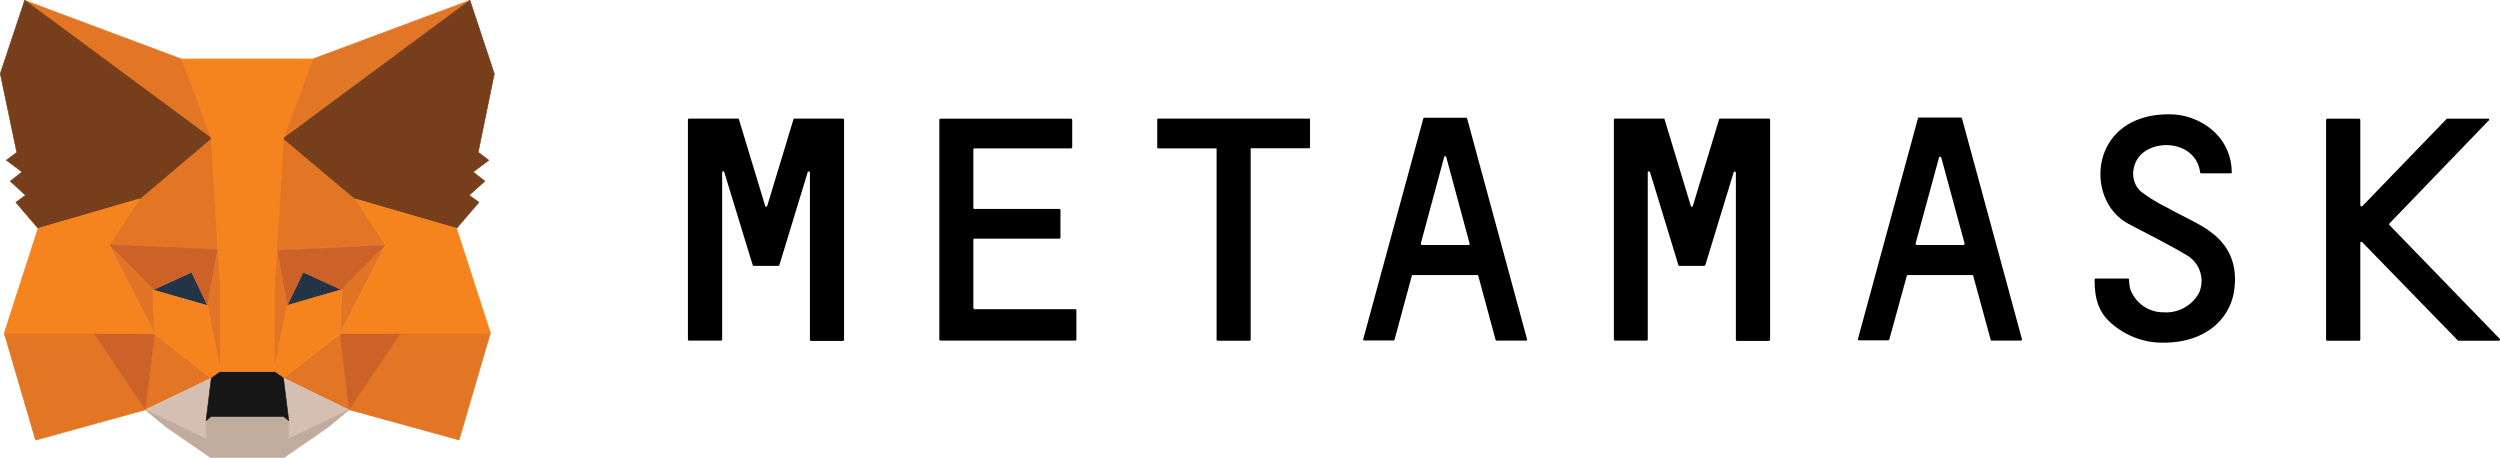 <svg id="Layer_1" data-name="Layer 1" xmlns="http://www.w3.org/2000/svg" width="478.94" height="87.67" viewBox="0 0 478.94 87.67">
  <defs>
    <style>
      .cls-1 {
        fill: #e17726;
      }

      .cls-10, .cls-12, .cls-14, .cls-16, .cls-18, .cls-2, .cls-20, .cls-4, .cls-6, .cls-8 {
        fill: none;
        stroke-linecap: round;
        stroke-linejoin: round;
        stroke-width: 0.11px;
      }

      .cls-2 {
        stroke: #e17726;
      }

      .cls-3 {
        fill: #e27625;
      }

      .cls-4 {
        stroke: #e27625;
      }

      .cls-5 {
        fill: #d5bfb2;
      }

      .cls-6 {
        stroke: #d5bfb2;
      }

      .cls-7 {
        fill: #233447;
      }

      .cls-8 {
        stroke: #233447;
      }

      .cls-9 {
        fill: #cc6228;
      }

      .cls-10 {
        stroke: #cc6228;
      }

      .cls-11 {
        fill: #e27525;
      }

      .cls-12 {
        stroke: #e27525;
      }

      .cls-13 {
        fill: #f5841f;
      }

      .cls-14 {
        stroke: #f5841f;
      }

      .cls-15 {
        fill: #c0ac9d;
      }

      .cls-16 {
        stroke: #c0ac9d;
      }

      .cls-17 {
        fill: #161616;
      }

      .cls-18 {
        stroke: #161616;
      }

      .cls-19 {
        fill: #763e1a;
      }

      .cls-20 {
        stroke: #763e1a;
      }
    </style>
  </defs>
  <title>metamask-logo-freelogovectors.net</title>
  <g>
    <path d="M489.4,271.06l-21.12-21.79a.21.21,0,0,1,0-.28l19-19.71a.18.18,0,0,0,.1-.27c-.05-.12-.14-.15-.27-.1h-7.77a.13.13,0,0,0-.14.09l-16.13,16.69a.2.2,0,0,1-.22,0,.21.21,0,0,1-.14-.18V229.14a.24.24,0,0,0-.23-.23h-6.11a.23.23,0,0,0-.22.23v42.09a.24.24,0,0,0,.22.22h6.11a.25.25,0,0,0,.23-.22V252.7a.21.21,0,0,1,.36-.14l18.3,18.81a.28.28,0,0,0,.11.08h7.8c.14,0,.28-.28.12-.39ZM197,265.17V252.11a.21.21,0,0,1,.19-.22h16.28a.25.25,0,0,0,.22-.2v-5.27a.22.22,0,0,0-.22-.22H197.23A.21.21,0,0,1,197,246V234.83a.21.21,0,0,1,.19-.23h18.53a.24.24,0,0,0,.22-.22v-5.24a.23.23,0,0,0-.22-.23H190.7a.23.23,0,0,0-.22.23V271.2a.24.24,0,0,0,.22.22h25.82a.24.24,0,0,0,.22-.22v-5.58a.22.22,0,0,0-.22-.22H197.2c-.11,0-.16-.11-.16-.25Zm180.51-12.35L382,236.35a.22.22,0,0,1,.22-.15.21.21,0,0,1,.21.15l4.47,16.47a.25.25,0,0,1-.22.28h-8.93c-.14,0-.28-.14-.22-.28Zm14.58,18.6h5.58a.25.25,0,0,0,.22-.28l-11.49-42.28c-.05-.11-.11-.17-.22-.17h-8a.23.23,0,0,0-.22.17l-11.49,42.23a.24.24,0,0,0,.23.28h5.54a.23.23,0,0,0,.23-.14L375.83,259a.21.21,0,0,1,.22-.14h12.31a.2.2,0,0,1,.19.14l3.35,12.28c0,.08.12.17.2.17Zm-109.37-18.6,4.45-16.47c0-.15.07-.23.22-.23a.21.21,0,0,1,.23.23l4.45,16.47a.21.21,0,0,1-.2.28H283c-.17,0-.29-.14-.23-.28Zm14.58,18.6h5.58a.21.21,0,0,0,.19-.28L291.6,228.89c0-.12-.09-.17-.2-.17h-8a.22.22,0,0,0-.2.17L271.7,271.11a.21.21,0,0,0,.19.29h5.58a.24.24,0,0,0,.22-.15L281,259c0-.11.12-.14.23-.14h12.27a.23.23,0,0,1,.23.14l3.32,12.27a.38.38,0,0,0,.23.17Zm-36-42.53H232.42a.23.23,0,0,0-.19.19v5.3a.24.24,0,0,0,.19.22H243.6v36.6a.24.24,0,0,0,.2.25h6.11a.24.24,0,0,0,.22-.22V234.57h11.15a.24.24,0,0,0,.22-.22v-5.27a.19.19,0,0,0-.22-.19Zm78.8,0a.23.23,0,0,0-.23.14l-5,16.49a.2.2,0,0,1-.23.23c-.15,0-.22-.08-.22-.23l-5-16.49c0-.12-.09-.14-.2-.14h-9.29a.24.24,0,0,0-.22.19V271.2a.24.24,0,0,0,.22.22H326a.25.25,0,0,0,.2-.22v-32c0-.25.36-.28.45,0l5.07,16.6.33,1.13c.06.14.12.17.23.17H337a.27.27,0,0,0,.23-.14l.36-1.18,5.07-16.61a.22.22,0,0,1,.42.08v32a.26.26,0,0,0,.23.23h6.11a.25.25,0,0,0,.22-.23V229.08a.24.24,0,0,0-.22-.19Zm-171.67,0h-5.69a.23.23,0,0,0-.2.14l-5,16.49c0,.15-.07.23-.22.23a.2.2,0,0,1-.23-.23l-5-16.49c0-.12-.11-.14-.23-.14h-9.31a.24.24,0,0,0-.23.19V271.2a.24.24,0,0,0,.23.22h6.1a.24.24,0,0,0,.23-.22v-32a.21.21,0,0,1,.42,0l5.07,16.6.37,1.13c0,.14.08.17.19.17h4.7a.21.21,0,0,0,.2-.14l.37-1.18,5.06-16.61c.06-.23.43-.17.43.08v32a.25.25,0,0,0,.22.23H172a.26.26,0,0,0,.23-.23V229.08a.25.25,0,0,0-.23-.19ZM433.6,250.25c-2.51-1.63-5.24-2.81-7.83-4.28a30.38,30.38,0,0,1-4.95-3c-2.48-2-2-6.05.62-7.8,3.74-2.48,9.91-1.1,10.58,4a.22.22,0,0,0,.23.2h5.63a.19.19,0,0,0,.19-.28A10.58,10.58,0,0,0,434,230.8a12.72,12.72,0,0,0-8-2.73c-14.87,0-16.25,15.74-8.22,20.69.93.56,8.78,4.51,11.54,6.22a5.69,5.69,0,0,1,2.48,7.32A7.18,7.18,0,0,1,425,266a6.74,6.74,0,0,1-6.37-4.47,8.55,8.55,0,0,1-.22-1.78.23.23,0,0,0-.23-.22H412a.24.24,0,0,0-.19.22c0,4.39,1.09,6.84,4.08,9.07a14.79,14.79,0,0,0,9.06,3c8.36,0,12.67-4.73,13.52-9.6s-.62-9.09-4.9-11.94Z" transform="translate(-10.53 -206.17)"/>
    <polygon class="cls-1" points="90.03 0.06 53.04 27.42 59.94 11.29 90.03 0.06"/>
    <polygon class="cls-2" points="90.03 0.06 53.04 27.42 59.94 11.29 90.03 0.06"/>
    <path class="cls-3" d="M11.34,270l6,20.49,21-5.8-9.8-15L11.34,270Zm75.9-.34-9.85,15,21.09,5.8,6-20.49-17.26-.34Zm-72-63.43,36.65,27.59-6.56-16.33Z" transform="translate(-10.53 -206.17)"/>
    <path class="cls-4" d="M11.34,270l6,20.49,21-5.8-9.8-15L11.34,270Zm75.9-.34-9.85,15,21.09,5.8,6-20.49-17.26-.34Zm-72-63.43,36.65,27.59-6.56-16.33Z" transform="translate(-10.53 -206.17)"/>
    <path class="cls-3" d="M64.83,278.57l12.56,6.11L75.7,270.13l-10.87,8.44Zm-26.46,6.11L51,278.6l-10.87-8.44Zm40.2-40.39L64.05,231.34l-.48,22.71,20.83-1-5.83-8.81Zm-41.33,0-5.85,8.84,20.83,1-.67-22.43L37.24,244.29Z" transform="translate(-10.53 -206.17)"/>
    <path class="cls-4" d="M64.83,278.57l12.56,6.11L75.7,270.13l-10.87,8.44Zm-26.46,6.11L51,278.6l-10.87-8.44Zm40.2-40.39L64.05,231.34l-.48,22.71,20.83-1-5.83-8.81Zm-41.33,0-5.85,8.84,20.83,1-.67-22.43L37.24,244.29Z" transform="translate(-10.53 -206.17)"/>
    <path class="cls-5" d="M38.37,284.68l11.71,5.55L50,286.77l1-8.17Zm39,0L64.83,278.6l1,8.17-.12,3.46Z" transform="translate(-10.53 -206.17)"/>
    <path class="cls-6" d="M38.37,284.68l11.71,5.55L50,286.77l1-8.17Zm39,0L64.83,278.6l1,8.17-.12,3.46Z" transform="translate(-10.53 -206.17)"/>
    <path class="cls-7" d="M65.51,264.72l3.1-6.44,7.4,3.38-10.5,3.09Zm-15.23,0-10.42-3,7.38-3.38,3.07,6.42Z" transform="translate(-10.53 -206.17)"/>
    <path class="cls-8" d="M65.51,264.72l3.1-6.44,7.4,3.38-10.5,3.09Zm-15.23,0-10.42-3,7.38-3.38,3.07,6.42Z" transform="translate(-10.53 -206.17)"/>
    <path class="cls-9" d="M39.86,261.68l7.38-3.38,3.07,6.42L52.25,254l-20.83-.93Zm44.57-8.58-20.84,1,1.92,10.7,3.1-6.47,7.4,3.38,8.42-8.56Zm-8.81,16.55,1.77,15L87.24,270Zm-37.25,15,1.83-15L28.57,270l9.8,14.69Z" transform="translate(-10.53 -206.17)"/>
    <path class="cls-10" d="M39.86,261.68l7.38-3.38,3.07,6.42L52.25,254l-20.83-.93Zm44.57-8.58-20.84,1,1.92,10.7,3.1-6.47,7.4,3.38,8.42-8.56Zm-8.81,16.55,1.77,15L87.24,270Zm-37.25,15,1.83-15L28.57,270l9.8,14.69Z" transform="translate(-10.53 -206.17)"/>
    <path class="cls-11" d="M63.57,254.05l-1,6.65.51,16.66,2.45-12.64L63.57,254Zm-11.32,0-2,10.7,2.48,12.61.56-16.63ZM76,261.68l-.34,8.45,8.73-17L76,261.68ZM31.42,253.1l8.72,17-.28-8.45-8.44-8.58Z" transform="translate(-10.53 -206.17)"/>
    <path class="cls-12" d="M63.57,254.05l-1,6.65.51,16.66,2.45-12.64L63.57,254Zm-11.32,0-2,10.7,2.48,12.61.56-16.63ZM76,261.68l-.34,8.45,8.73-17L76,261.68ZM31.42,253.1l8.72,17-.28-8.45-8.44-8.58Z" transform="translate(-10.53 -206.17)"/>
    <path class="cls-13" d="M39.86,261.68l.28,8.45L51,278.57l1.75-1.21-2.45-12.64-10.48-3Zm25.65,3-2.45,12.64,1.77,1.24,10.84-8.44.34-8.48Z" transform="translate(-10.53 -206.17)"/>
    <path class="cls-14" d="M39.86,261.68l.28,8.45L51,278.57l1.75-1.21-2.45-12.64-10.48-3Zm25.65,3-2.45,12.64,1.77,1.24,10.84-8.44.34-8.48Z" transform="translate(-10.53 -206.17)"/>
    <polygon class="cls-15" points="55.23 84.06 55.32 80.6 54.36 79.81 40.4 79.81 39.47 80.6 39.55 84.06 27.84 78.52 31.95 81.89 40.26 87.61 54.48 87.61 62.81 81.87 66.86 78.52 55.21 84.06 55.23 84.06"/>
    <polygon class="cls-16" points="55.23 84.06 55.32 80.6 54.36 79.81 40.4 79.81 39.47 80.6 39.55 84.06 27.84 78.52 31.95 81.89 40.26 87.61 54.48 87.61 62.81 81.87 66.86 78.52 55.21 84.06 55.23 84.06"/>
    <polygon class="cls-17" points="54.31 72.41 52.53 71.2 42.23 71.2 40.48 72.44 39.47 80.6 40.4 79.81 54.36 79.81 55.32 80.6 54.31 72.44 54.31 72.41"/>
    <polygon class="cls-18" points="54.31 72.41 52.53 71.2 42.23 71.2 40.48 72.44 39.47 80.6 40.4 79.81 54.36 79.81 55.32 80.6 54.31 72.44 54.31 72.41"/>
    <path class="cls-19" d="M10.58,220.27l3.16,15.09-2,1.49,3,2.26-2.25,1.77,2.93,2.7-1.86,1.35,4.28,5,19.42-5.63L51,232.66,15.26,206.22Zm91.56,15.09,3.09-15.06-4.67-14.08L64.81,232.69l13.76,11.57L98,249.92l4.28-5-1.86-1.35,3-2.7-2.25-1.75,3-2.25-2-1.52Z" transform="translate(-10.53 -206.17)"/>
    <path class="cls-20" d="M10.58,220.27l3.16,15.09-2,1.49,3,2.26-2.25,1.77,2.93,2.7-1.86,1.35,4.28,5,19.42-5.63L51,232.66,15.26,206.22Zm91.56,15.09,3.09-15.06-4.67-14.08L64.81,232.69l13.76,11.57L98,249.92l4.28-5-1.86-1.35,3-2.7-2.25-1.75,3-2.25-2-1.52Z" transform="translate(-10.53 -206.17)"/>
    <path class="cls-13" d="M63.57,254.05l1.26-21.39,5.63-15.2H45.35L51,232.66l1.27,21.39.48,6.7v16.61H63.06l.06-16.61.45-6.7Zm-26.33-9.79-19.42,5.66L11.34,270H28.6l11.54.14-8.72-17,5.85-8.84ZM98,249.92l-19.43-5.63,5.86,8.81-8.73,17L87.24,270H104.5Z" transform="translate(-10.53 -206.17)"/>
    <path class="cls-14" d="M63.57,254.05l1.26-21.39,5.63-15.2H45.35L51,232.66l1.27,21.39.48,6.7v16.61H63.06l.06-16.61.45-6.7Zm-26.33-9.79-19.42,5.66L11.34,270H28.6l11.54.14-8.72-17,5.85-8.84ZM98,249.92l-19.43-5.63,5.86,8.81-8.73,17L87.24,270H104.5Z" transform="translate(-10.53 -206.17)"/>
  </g>
</svg>
